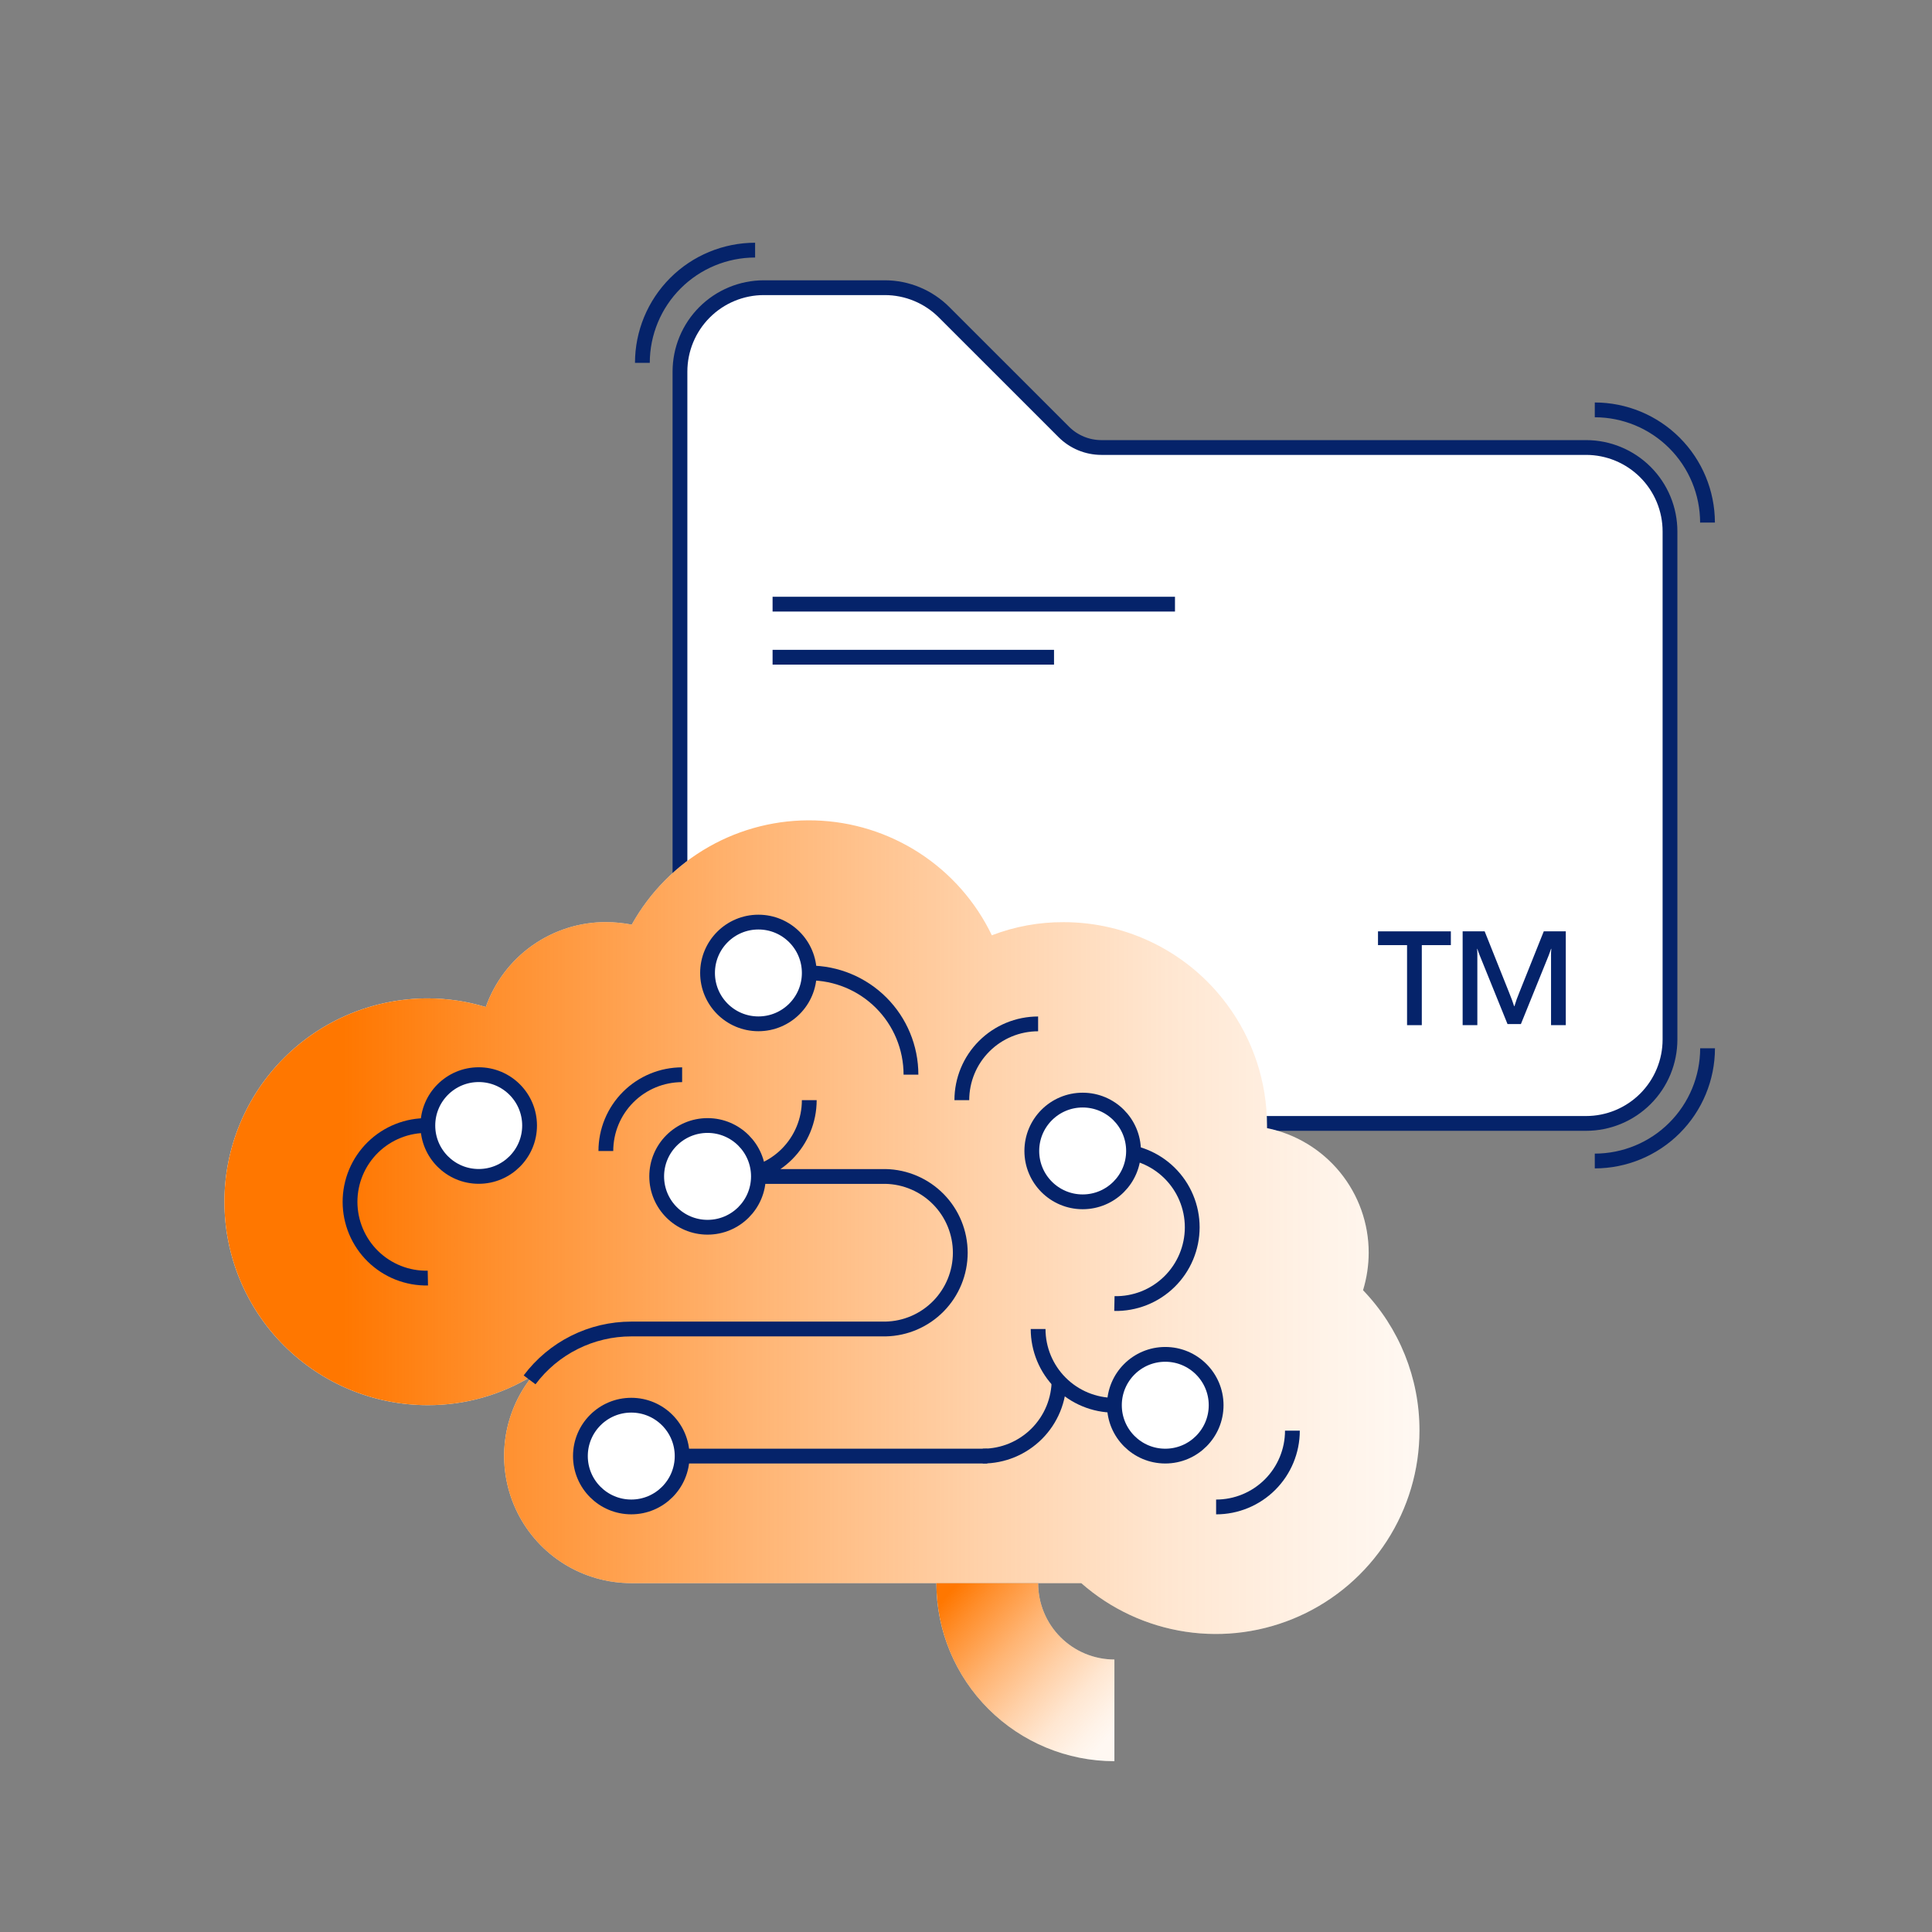 <svg xmlns="http://www.w3.org/2000/svg" fill="none" viewBox="0 0 196 196" height="196" width="196">
<rect x="0" y="0" width="196" height="196" fill="#808080" stroke="none"/>
<path stroke-miterlimit="10" stroke-width="1.5" stroke="#05236A" fill="white" d="M77.497 29.186H89.764C90.883 29.187 91.991 29.408 93.024 29.837C94.057 30.266 94.996 30.895 95.786 31.687L107.918 43.817C108.931 44.83 110.304 45.399 111.737 45.399H160.905C163.163 45.4 165.329 46.297 166.926 47.894C168.523 49.491 169.42 51.657 169.42 53.916V105.455C169.42 106.574 169.199 107.681 168.772 108.714C168.344 109.747 167.716 110.686 166.926 111.476C166.135 112.267 165.197 112.894 164.163 113.322C163.13 113.75 162.023 113.97 160.905 113.97H77.497C76.378 113.97 75.271 113.75 74.238 113.322C73.205 112.894 72.266 112.267 71.476 111.476C70.685 110.686 70.058 109.747 69.63 108.714C69.202 107.681 68.982 106.574 68.982 105.455V37.702C68.982 35.444 69.879 33.278 71.476 31.681C73.073 30.084 75.238 29.186 77.497 29.186Z"></path>
<path stroke-miterlimit="10" stroke-width="1.5" stroke="#05236A" d="M78.378 61.291H119.201"></path>
<path stroke-miterlimit="10" stroke-width="1.5" stroke="#05236A" d="M78.378 66.675H106.93"></path>
<path stroke-miterlimit="10" stroke-width="1.5" stroke="#05236A" d="M65.169 36.811C65.172 33.779 66.378 30.872 68.522 28.728C70.666 26.584 73.573 25.378 76.605 25.375"></path>
<path stroke-miterlimit="10" stroke-width="1.5" stroke="#05236A" d="M76.605 117.783C73.573 117.78 70.667 116.574 68.523 114.43C66.379 112.286 65.173 109.38 65.169 106.348"></path>
<path stroke-miterlimit="10" stroke-width="1.5" stroke="#05236A" d="M173.232 106.348C173.228 109.381 172.021 112.289 169.876 114.432C167.731 116.576 164.823 117.781 161.79 117.783"></path>
<path stroke-miterlimit="10" stroke-width="1.5" stroke="#05236A" d="M161.79 41.581C164.821 41.584 167.728 42.79 169.872 44.934C172.016 47.077 173.222 49.984 173.226 53.016"></path>
<path fill="white" d="M124.493 101.92C122.576 99.323 120.075 97.212 117.192 95.759C114.309 94.306 111.125 93.55 107.897 93.553C105.41 93.541 102.943 93.993 100.622 94.885C98.988 91.485 96.451 88.599 93.287 86.544C90.124 84.489 86.456 83.342 82.685 83.231C78.914 83.119 75.185 84.046 71.906 85.911C68.626 87.775 65.923 90.506 64.09 93.803C63.223 93.636 62.343 93.55 61.459 93.546C58.788 93.546 56.183 94.376 54.002 95.919C51.822 97.462 50.173 99.643 49.284 102.162C47.377 101.582 45.395 101.287 43.402 101.285C37.929 101.285 32.681 103.459 28.811 107.328C24.942 111.198 22.768 116.446 22.768 121.919C22.768 127.391 24.942 132.64 28.811 136.509C32.681 140.379 37.929 142.553 43.402 142.553C47.154 142.561 50.834 141.525 54.031 139.561L53.719 139.974C52.283 141.89 51.409 144.168 51.194 146.553C50.98 148.938 51.434 151.335 52.504 153.477C53.575 155.619 55.221 157.42 57.258 158.68C59.294 159.939 61.641 160.607 64.036 160.608H109.696C112.676 163.234 116.351 164.946 120.279 165.537C124.208 166.128 128.223 165.574 131.844 163.94C135.465 162.307 138.539 159.664 140.696 156.328C142.853 152.992 144.002 149.105 144.005 145.132C144.014 139.823 141.961 134.717 138.279 130.892C138.656 129.658 138.849 128.376 138.853 127.087C138.853 124.114 137.827 121.232 135.947 118.929C134.067 116.625 131.449 115.042 128.536 114.447V114.189C128.542 109.771 127.124 105.469 124.493 101.92Z"></path>
<path fill="white" d="M94.998 160.617C94.999 165.406 96.901 169.998 100.288 173.384C103.674 176.77 108.267 178.672 113.056 178.672V168.355C111.003 168.355 109.035 167.54 107.583 166.088C106.132 164.637 105.316 162.668 105.316 160.616L94.998 160.617Z"></path>
<path fill="url(#paint0_linear_2390_751)" d="M124.493 101.92C122.576 99.323 120.075 97.212 117.192 95.759C114.309 94.306 111.125 93.55 107.897 93.553C105.41 93.541 102.943 93.993 100.622 94.885C98.988 91.485 96.451 88.599 93.287 86.544C90.124 84.489 86.456 83.342 82.685 83.231C78.914 83.119 75.185 84.046 71.906 85.911C68.626 87.775 65.923 90.506 64.09 93.803C63.223 93.636 62.343 93.55 61.459 93.546C58.788 93.546 56.183 94.376 54.002 95.919C51.822 97.462 50.173 99.643 49.284 102.162C47.377 101.582 45.395 101.287 43.402 101.285C37.929 101.285 32.681 103.459 28.811 107.328C24.942 111.198 22.768 116.446 22.768 121.919C22.768 127.391 24.942 132.64 28.811 136.509C32.681 140.379 37.929 142.553 43.402 142.553C47.154 142.561 50.834 141.525 54.031 139.561L53.719 139.974C52.283 141.89 51.409 144.168 51.194 146.553C50.98 148.938 51.434 151.335 52.504 153.477C53.575 155.619 55.221 157.42 57.258 158.68C59.294 159.939 61.641 160.607 64.036 160.608H109.696C112.676 163.234 116.351 164.946 120.279 165.537C124.208 166.128 128.223 165.574 131.844 163.94C135.465 162.307 138.539 159.664 140.696 156.328C142.853 152.992 144.002 149.105 144.005 145.132C144.014 139.823 141.961 134.717 138.279 130.892C138.656 129.658 138.849 128.376 138.853 127.087C138.853 124.114 137.827 121.232 135.947 118.929C134.067 116.625 131.449 115.042 128.536 114.447V114.189C128.542 109.771 127.124 105.469 124.493 101.92Z"></path>
<path fill="url(#paint1_linear_2390_751)" d="M94.998 160.617C94.999 165.406 96.901 169.998 100.288 173.384C103.674 176.77 108.267 178.672 113.056 178.672V168.355C111.003 168.355 109.035 167.54 107.583 166.088C106.132 164.637 105.316 162.668 105.316 160.616L94.998 160.617Z"></path>
<path stroke-miterlimit="10" stroke-width="1.5" stroke="#05236A" d="M82.1 111.612C82.1 113.664 81.284 115.633 79.833 117.084C78.382 118.536 76.413 119.351 74.361 119.351H89.836C91.861 119.392 93.79 120.225 95.208 121.671C96.626 123.118 97.42 125.063 97.42 127.089C97.42 129.114 96.626 131.059 95.208 132.506C93.79 133.953 91.861 134.786 89.836 134.826H64.044C62.041 134.825 60.066 135.29 58.275 136.186C56.484 137.081 54.927 138.382 53.727 139.985"></path>
<path stroke-miterlimit="10" stroke-width="1.5" stroke="#05236A" d="M82.1 98.706C84.836 98.706 87.46 99.793 89.395 101.728C91.33 103.662 92.417 106.287 92.417 109.023"></path>
<path stroke-miterlimit="10" stroke-width="1.5" stroke="#05236A" d="M43.405 129.661C42.376 129.682 41.353 129.497 40.396 129.118C39.439 128.738 38.568 128.171 37.832 127.451C37.097 126.73 36.513 125.87 36.114 124.921C35.716 123.972 35.51 122.953 35.51 121.924C35.51 120.894 35.716 119.875 36.114 118.926C36.513 117.977 37.097 117.117 37.832 116.396C38.568 115.676 39.439 115.109 40.396 114.73C41.353 114.35 42.376 114.165 43.405 114.186"></path>
<path stroke-miterlimit="10" stroke-width="1.5" stroke="#05236A" d="M113.056 142.562C111.003 142.562 109.035 141.747 107.584 140.296C106.132 138.845 105.317 136.877 105.316 134.825"></path>
<path stroke-miterlimit="10" stroke-width="1.5" stroke="#05236A" d="M107.441 139.979C107.441 140.995 107.241 142.002 106.853 142.941C106.464 143.881 105.894 144.734 105.175 145.453C104.456 146.172 103.603 146.742 102.664 147.132C101.725 147.521 100.718 147.721 99.701 147.721"></path>
<path stroke-miterlimit="10" stroke-width="1.5" stroke="#05236A" d="M131.114 145.14C131.114 147.193 130.298 149.161 128.847 150.613C127.395 152.064 125.427 152.879 123.374 152.879"></path>
<path stroke-miterlimit="10" stroke-width="1.5" stroke="#05236A" d="M113.056 116.77C114.085 116.749 115.108 116.934 116.065 117.314C117.022 117.693 117.893 118.26 118.628 118.98C119.364 119.701 119.948 120.561 120.346 121.51C120.745 122.459 120.951 123.478 120.951 124.508C120.951 125.537 120.745 126.556 120.346 127.505C119.948 128.454 119.364 129.314 118.628 130.035C117.893 130.755 117.022 131.322 116.065 131.702C115.108 132.081 114.085 132.266 113.056 132.245"></path>
<path stroke-miterlimit="10" stroke-width="1.5" stroke="#05236A" d="M61.463 116.77C61.463 114.717 62.278 112.749 63.73 111.297C65.181 109.846 67.15 109.031 69.202 109.031"></path>
<path stroke-miterlimit="10" stroke-width="1.5" stroke="#05236A" d="M97.577 111.611C97.577 109.559 98.392 107.59 99.844 106.139C101.295 104.687 103.264 103.872 105.316 103.872"></path>
<path stroke-miterlimit="10" stroke-width="1.5" stroke="#05236A" d="M65.332 147.719H100.158"></path>
<path stroke-miterlimit="10" stroke-width="1.5" stroke="#05236A" fill="white" d="M48.565 119.345C51.415 119.345 53.725 117.034 53.725 114.184C53.725 111.335 51.415 109.024 48.565 109.024C45.715 109.024 43.405 111.335 43.405 114.184C43.405 117.034 45.715 119.345 48.565 119.345Z"></path>
<path stroke-miterlimit="10" stroke-width="1.5" stroke="#05236A" fill="white" d="M118.216 147.72C121.066 147.72 123.376 145.409 123.376 142.559C123.376 139.71 121.066 137.399 118.216 137.399C115.366 137.399 113.056 139.71 113.056 142.559C113.056 145.409 115.366 147.72 118.216 147.72Z"></path>
<path stroke-miterlimit="10" stroke-width="1.5" stroke="#05236A" fill="white" d="M64.042 152.877C66.892 152.877 69.202 150.566 69.202 147.716C69.202 144.867 66.892 142.556 64.042 142.556C61.192 142.556 58.882 144.867 58.882 147.716C58.882 150.566 61.192 152.877 64.042 152.877Z"></path>
<path stroke-miterlimit="10" stroke-width="1.5" stroke="#05236A" fill="white" d="M76.94 103.866C79.79 103.866 82.1 101.556 82.1 98.706C82.1 95.856 79.79 93.546 76.94 93.546C74.09 93.546 71.78 95.856 71.78 98.706C71.78 101.556 74.09 103.866 76.94 103.866Z"></path>
<path stroke-miterlimit="10" stroke-width="1.5" stroke="#05236A" fill="white" d="M71.781 124.503C74.631 124.503 76.942 122.193 76.942 119.343C76.942 116.493 74.631 114.183 71.781 114.183C68.932 114.183 66.621 116.493 66.621 119.343C66.621 122.193 68.932 124.503 71.781 124.503Z"></path>
<path stroke-miterlimit="10" stroke-width="1.5" stroke="#05236A" fill="white" d="M109.836 121.924C112.685 121.924 114.996 119.614 114.996 116.764C114.996 113.914 112.685 111.604 109.836 111.604C106.986 111.604 104.676 113.914 104.676 116.764C104.676 119.614 106.986 121.924 109.836 121.924Z"></path>
<path fill="#05236A" d="M142.745 95.882H139.797V94.485H147.188V95.882H144.241V104.002H142.745V95.882Z"></path>
<path fill="#05236A" d="M148.384 94.485H150.618L153.091 100.677C153.3 101.191 153.511 101.752 153.61 102.084H153.635C153.777 101.606 153.945 101.136 154.138 100.677L156.614 94.485H158.848V104.002H157.352V96.958C157.346 96.726 157.356 96.493 157.381 96.262H157.352C157.281 96.484 157.195 96.695 157.117 96.917L154.294 103.891H152.937L150.114 96.917C150.031 96.695 149.945 96.484 149.875 96.262H149.85C149.871 96.493 149.88 96.726 149.875 96.958V104.002H148.384V94.485Z"></path>
<defs>
<linearGradient gradientUnits="userSpaceOnUse" y2="124.503" x2="144.011" y1="124.503" x1="22.768" id="paint0_linear_2390_751">
<stop stop-color="#FF7700" offset="0.1"></stop>
<stop stop-opacity="0.83" stop-color="#FF7700" offset="0.22"></stop>
<stop stop-opacity="0.55" stop-color="#FF7700" offset="0.44"></stop>
<stop stop-opacity="0.34" stop-color="#FF7700" offset="0.63"></stop>
<stop stop-opacity="0.18" stop-color="#FF7700" offset="0.79"></stop>
<stop stop-opacity="0.09" stop-color="#FF7700" offset="0.92"></stop>
<stop stop-opacity="0.05" stop-color="#FF7700" offset="1"></stop>
</linearGradient>
<linearGradient gradientUnits="userSpaceOnUse" y2="175.982" x2="112.835" y1="159.739" x1="94.646" id="paint1_linear_2390_751">
<stop stop-color="#FF7700" offset="0.1"></stop>
<stop stop-opacity="0.83" stop-color="#FF7700" offset="0.22"></stop>
<stop stop-opacity="0.55" stop-color="#FF7700" offset="0.44"></stop>
<stop stop-opacity="0.34" stop-color="#FF7700" offset="0.63"></stop>
<stop stop-opacity="0.18" stop-color="#FF7700" offset="0.79"></stop>
<stop stop-opacity="0.09" stop-color="#FF7700" offset="0.92"></stop>
<stop stop-opacity="0.05" stop-color="#FF7700" offset="1"></stop>
</linearGradient>
</defs>
</svg>
